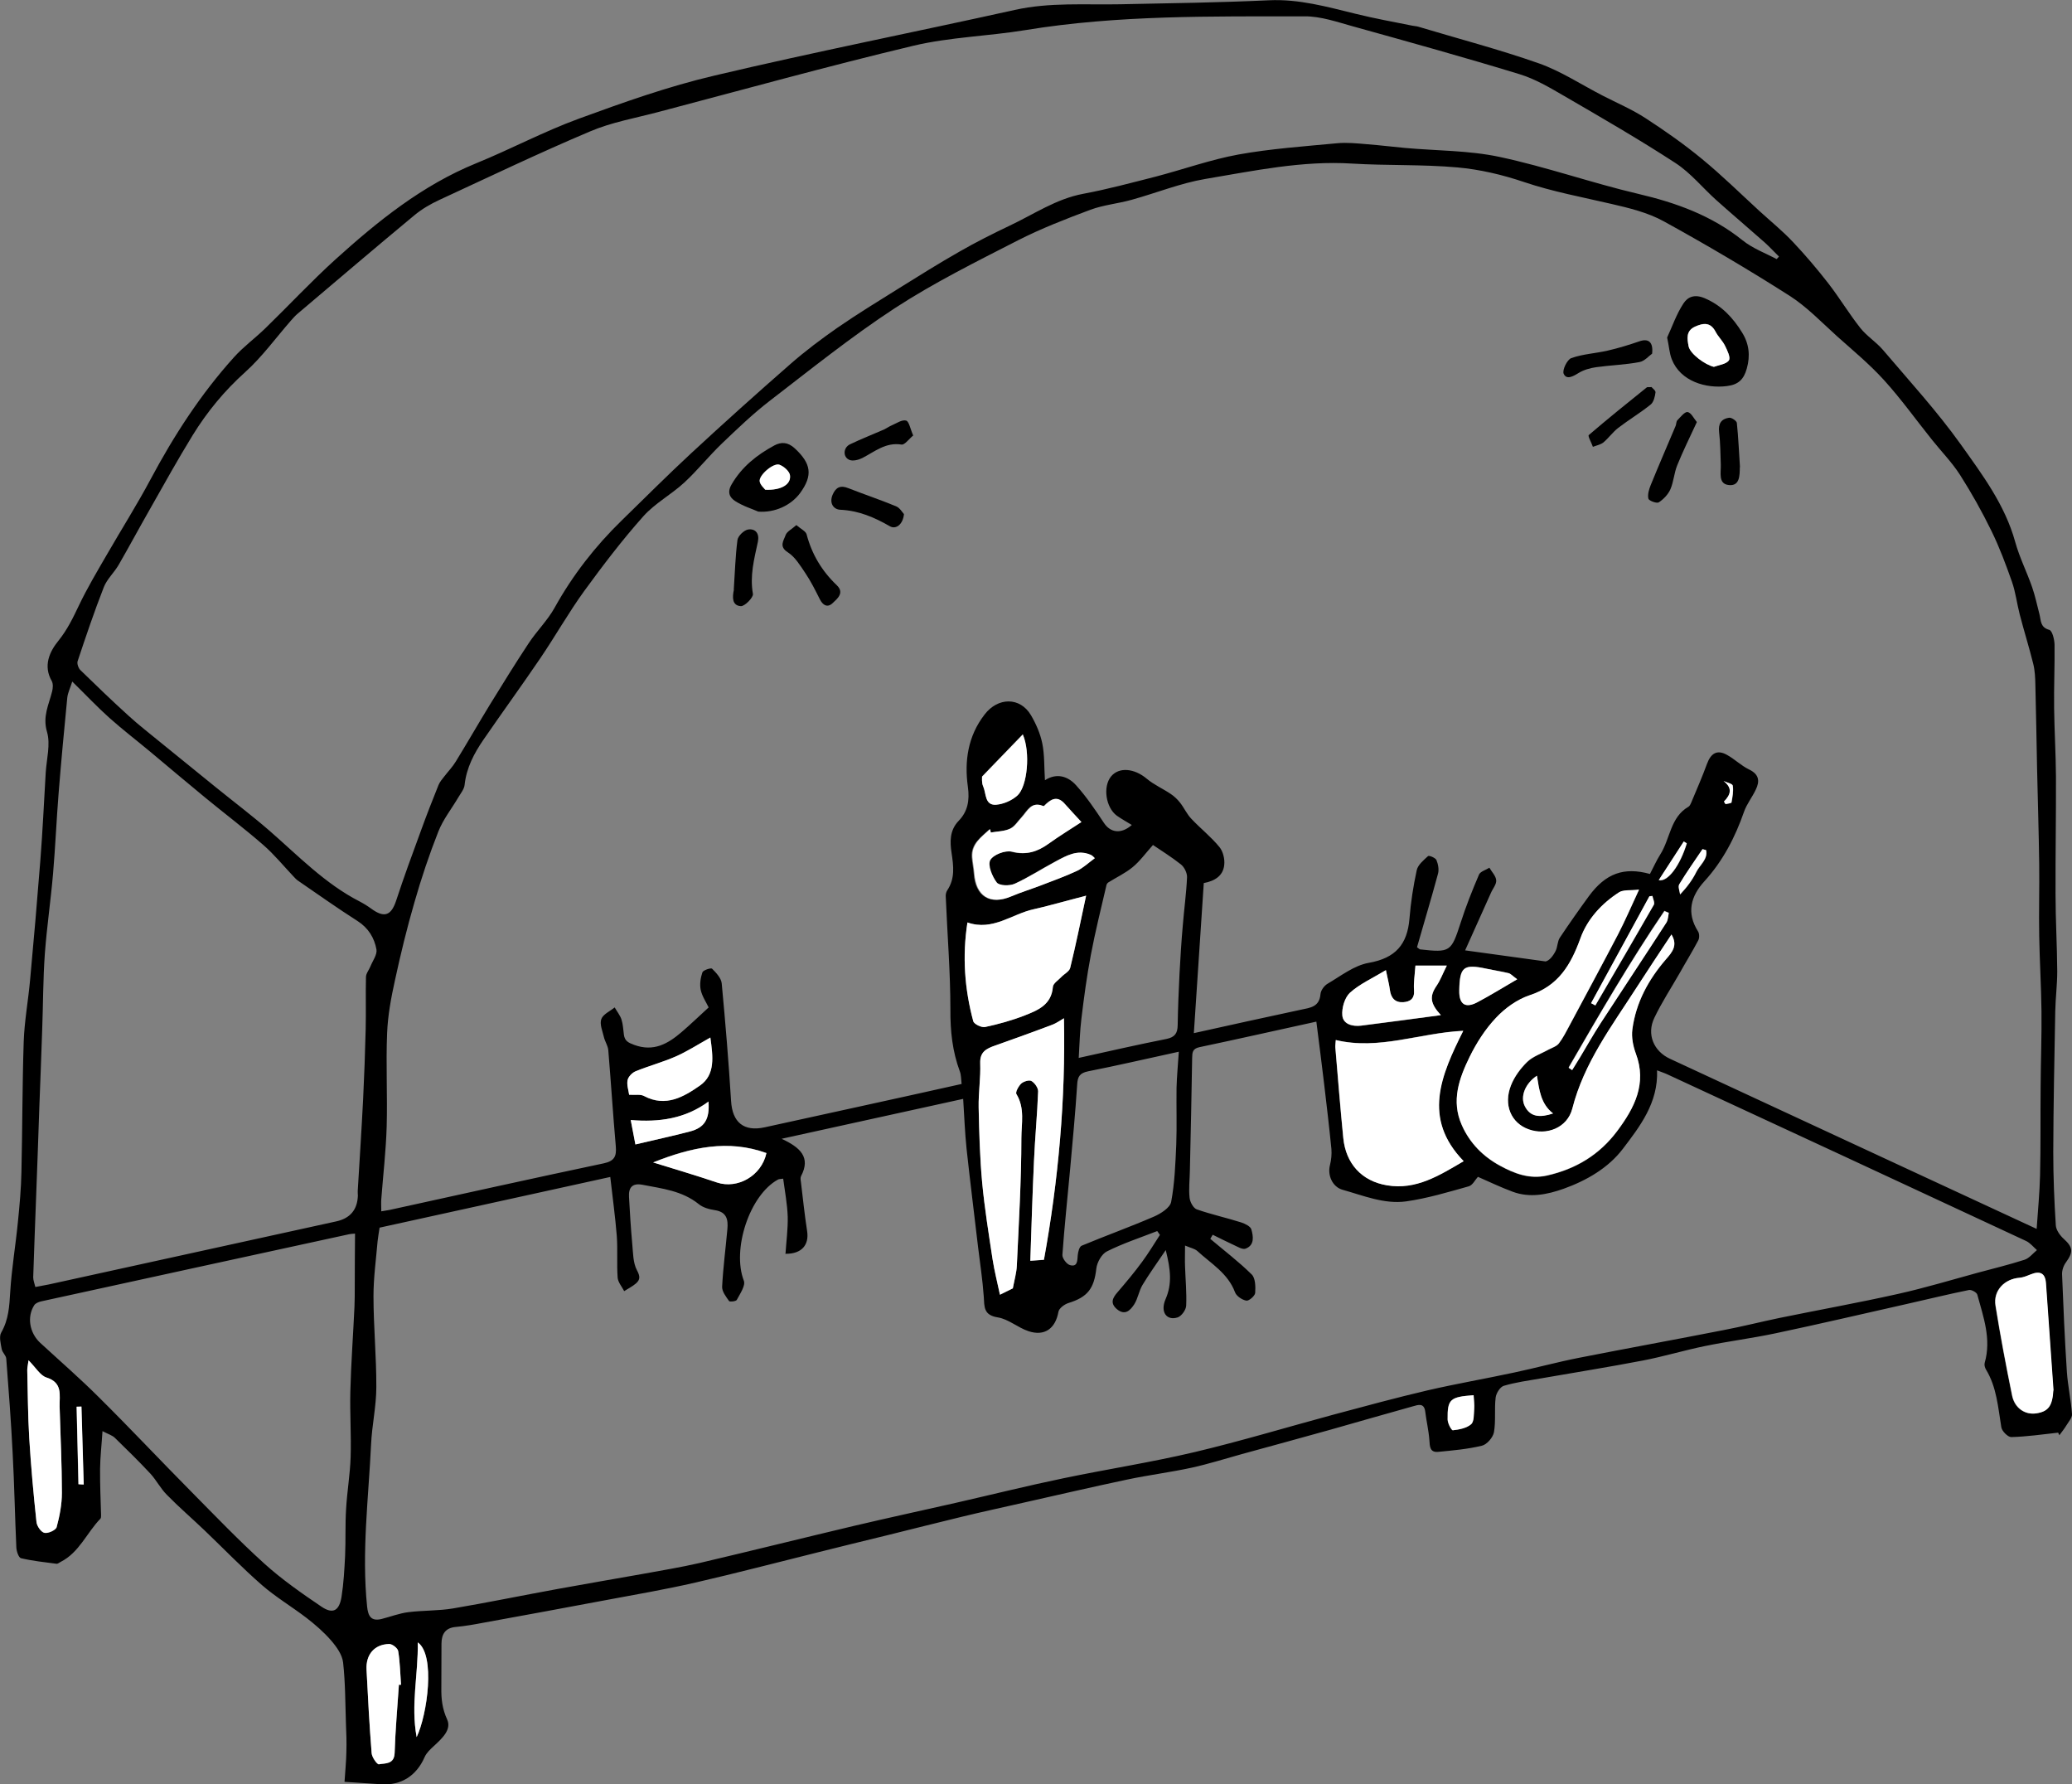 <?xml version="1.0" encoding="UTF-8"?> <svg xmlns="http://www.w3.org/2000/svg" id="Calque_2" data-name="Calque 2" viewBox="0 0 145.96 125.67"><rect x="0" y="0" width="145.96" height="125.67" fill="#808080" stroke="none"/><defs><style> .cls-1, .cls-2 { stroke-width: 0px; } .cls-2 { fill: #fff; } </style></defs><g id="Calque_1-2" data-name="Calque 1"><g><path class="cls-1" d="m144.97,100.9c-1.1.12-2.19.28-3.29.31-.24,0-.66-.42-.7-.7-.23-1.39-.32-2.81-1.08-4.06-.08-.13-.13-.33-.09-.47.48-1.67-.09-3.23-.52-4.8-.04-.16-.41-.36-.58-.33-1.48.3-2.94.66-4.41.99-3.07.69-6.14,1.41-9.22,2.06-1.65.35-3.33.56-4.98.9-1.47.3-2.91.74-4.38,1.02-2.39.46-4.79.84-7.19,1.26-.87.15-1.76.27-2.6.52-.26.08-.53.52-.57.82-.1.81.02,1.65-.12,2.45-.07.37-.5.87-.86.95-1,.24-2.03.33-3.06.43-.6.06-.6-.38-.63-.84-.05-.67-.21-1.33-.29-1.99-.08-.64-.5-.48-.86-.38-1.94.54-3.88,1.1-5.82,1.65-2.08.58-4.16,1.15-6.25,1.72-1.16.32-2.32.69-3.5.95-1.51.33-3.05.52-4.56.84-2.46.52-4.91,1.09-7.36,1.64-1.45.33-2.89.64-4.33.99-1.74.42-3.47.86-5.21,1.29-1.64.4-3.28.8-4.91,1.21-2.86.71-5.72,1.46-8.59,2.12-2.13.49-4.29.86-6.43,1.26-2.85.54-5.71,1.06-8.56,1.58-.63.12-1.26.23-1.9.29-.74.06-1.01.49-1.02,1.16-.01,1.06,0,2.11-.01,3.17-.01.76.07,1.45.41,2.19.33.72-.38,1.35-.94,1.87-.25.23-.52.48-.65.78-.57,1.31-1.66,2.01-3.06,1.91-.83-.06-1.66-.11-2.58-.17.05-.79.12-1.45.13-2.11.02-.66,0-1.32-.03-1.98-.05-1.44-.04-2.88-.2-4.31-.06-.55-.46-1.11-.84-1.55-.51-.59-1.11-1.11-1.73-1.59-1.03-.79-2.16-1.46-3.14-2.31-1.41-1.23-2.71-2.58-4.06-3.87-.88-.84-1.8-1.63-2.65-2.5-.44-.44-.73-1.02-1.15-1.48-.81-.87-1.66-1.7-2.51-2.53-.19-.18-.47-.26-.87-.47-.06.97-.16,1.81-.17,2.65-.01,1.09.04,2.19.07,3.28,0,.08,0,.19-.05.24-.96.99-1.49,2.38-2.8,3.04-.1.05-.21.15-.3.13-.84-.11-1.68-.2-2.49-.39-.17-.04-.32-.5-.33-.77-.1-2.22-.14-4.44-.26-6.65-.11-2.21-.28-4.43-.45-6.64-.02-.23-.28-.43-.32-.67-.07-.39-.2-.88-.03-1.17.52-.91.57-1.85.63-2.85.1-1.64.38-3.28.54-4.92.12-1.19.23-2.38.25-3.57.07-3.05.06-6.1.16-9.14.05-1.45.32-2.9.45-4.35.26-2.8.5-5.59.72-8.39.16-2.06.26-4.13.38-6.2.06-.97.35-2,.09-2.88-.32-1.09.13-1.91.36-2.84.06-.23.08-.54-.02-.73-.63-1.09-.15-2.09.47-2.85.62-.77,1.02-1.6,1.43-2.46.59-1.24,1.3-2.43,1.99-3.62,1.02-1.77,2.11-3.49,3.07-5.29,1.65-3.09,3.54-6.01,5.89-8.61.66-.73,1.47-1.32,2.18-2.01,1.66-1.61,3.24-3.31,4.95-4.86,2.99-2.7,6.11-5.22,9.91-6.77,2.43-.99,4.77-2.24,7.23-3.14,3.14-1.15,6.32-2.28,9.57-3.04,7.02-1.66,14.1-3.06,21.14-4.62,2.47-.55,4.95-.35,7.43-.4,3.49-.07,6.99-.12,10.48-.28,2.12-.1,4.09.46,6.1.95,1.33.33,2.67.57,4.01.84.14.03.28.03.41.07,2.83.85,5.7,1.6,8.49,2.58,1.58.56,3.01,1.51,4.51,2.28,1.01.52,2.07.97,3.02,1.59,1.37.89,2.71,1.83,3.97,2.87,1.4,1.15,2.7,2.43,4.04,3.66.8.73,1.64,1.41,2.38,2.2.87.92,1.69,1.89,2.47,2.89.79,1.02,1.46,2.14,2.26,3.15.45.57,1.11.98,1.59,1.54,1.87,2.2,3.83,4.34,5.5,6.68,1.51,2.12,3.1,4.24,3.82,6.85.3,1.09.82,2.11,1.19,3.18.22.63.35,1.28.52,1.92.11.43.04.91.69,1.09.21.06.36.67.37,1.03.02,1.49-.05,2.99-.03,4.48.02,1.61.12,3.22.13,4.83.01,2.75-.04,5.5-.03,8.25,0,1.82.11,3.64.12,5.46,0,.94-.12,1.87-.14,2.81-.06,3.31-.13,6.63-.14,9.94,0,1.71.07,3.43.18,5.14.02.33.3.72.57.96.64.58.67.92.14,1.65-.17.23-.28.56-.27.84.09,2.29.19,4.59.34,6.88.07.99.29,1.97.36,2.96.02.26-.25.55-.41.82-.14.23-.32.45-.48.67-.03-.06-.06-.13-.09-.19Zm-1.5-14.35c.09-1.32.21-2.55.24-3.78.05-2.08.02-4.16.04-6.24.01-1.78.08-3.55.06-5.33-.02-1.76-.13-3.53-.16-5.29-.03-1.68.02-3.37,0-5.05-.03-2.25-.1-4.5-.15-6.74-.04-1.96-.07-3.92-.12-5.88-.01-.5-.03-1.01-.15-1.49-.29-1.17-.65-2.31-.95-3.47-.2-.77-.29-1.57-.55-2.31-.43-1.22-.88-2.43-1.45-3.59-.66-1.35-1.4-2.67-2.21-3.94-.56-.87-1.3-1.63-1.95-2.44-1.14-1.42-2.2-2.91-3.42-4.25-1-1.1-2.16-2.06-3.27-3.05-1.1-.99-2.14-2.09-3.38-2.88-2.89-1.84-5.84-3.58-8.84-5.23-1.12-.62-2.44-.94-3.7-1.23-2.06-.48-4.13-.86-6.15-1.54-1.51-.51-3.11-.89-4.7-1.03-2.46-.22-4.94-.12-7.41-.27-3.51-.22-6.92.51-10.33,1.08-1.77.3-3.46.99-5.2,1.47-.96.27-1.98.36-2.9.7-1.74.65-3.47,1.32-5.12,2.16-2.93,1.5-5.91,2.98-8.66,4.77-3.06,2-5.93,4.31-8.83,6.54-1.18.91-2.27,1.96-3.35,2.99-.92.88-1.72,1.89-2.65,2.75-.92.85-2.07,1.46-2.89,2.38-1.49,1.67-2.85,3.46-4.17,5.27-1.1,1.52-2.03,3.17-3.09,4.73-1.31,1.93-2.68,3.81-4,5.73-.66.96-1.2,1.98-1.33,3.18-.03.31-.27.59-.44.88-.47.8-1.07,1.55-1.41,2.41-.64,1.62-1.2,3.29-1.68,4.97-.53,1.82-.98,3.67-1.38,5.52-.27,1.22-.5,2.46-.55,3.71-.09,2.19.03,4.38-.03,6.57-.05,1.71-.25,3.41-.38,5.12-.02.26,0,.52,0,.86.28-.05.44-.07.59-.1,5.03-1.1,10.05-2.22,15.08-3.28.75-.16.91-.49.85-1.2-.2-2.26-.34-4.52-.53-6.78-.03-.31-.24-.61-.31-.92-.1-.42-.31-.91-.18-1.26.12-.34.61-.55.94-.82.16.28.38.55.48.85.11.34.12.71.17,1.07.06.44.3.56.73.72,1.37.5,2.37-.08,3.33-.9.62-.53,1.21-1.1,1.91-1.74-.17-.36-.46-.78-.56-1.24-.08-.39-.01-.85.12-1.23.06-.16.6-.33.68-.26.29.29.64.66.68,1.03.26,2.76.49,5.53.66,8.29.09,1.5.89,2.18,2.38,1.85,2.27-.5,4.53-.99,6.8-1.49,2.34-.51,4.68-1.03,7.06-1.56-.04-.34-.03-.63-.12-.87-.53-1.42-.68-2.86-.67-4.38,0-2.66-.22-5.33-.33-8,0-.13.04-.28.11-.39.56-.84.44-1.71.3-2.65-.11-.75-.15-1.57.51-2.25.62-.64.78-1.42.64-2.4-.25-1.79,0-3.56,1.18-5.08.93-1.22,2.49-1.25,3.26.04.36.61.66,1.3.8,1.98.17.82.13,1.67.19,2.61.83-.54,1.63-.28,2.2.36.73.81,1.35,1.73,1.96,2.65.46.69,1.21.8,1.96.14-.36-.22-.72-.42-1.05-.65-.79-.58-1-2.05-.41-2.77.56-.68,1.64-.57,2.51.16.51.43,1.14.7,1.7,1.08.24.16.47.38.65.61.29.37.48.81.8,1.14.64.68,1.38,1.26,1.97,1.98.26.31.39.86.34,1.27-.08.77-.68,1.13-1.44,1.27l-.7,10.57c2.57-.57,5.05-1.12,7.54-1.65.66-.14,1.3-.19,1.38-1.09.02-.27.26-.6.5-.74.94-.55,1.87-1.29,2.9-1.47,1.88-.33,2.72-1.29,2.87-3.12.09-1.14.27-2.29.51-3.4.08-.38.48-.71.8-1,.07-.06.52.12.59.28.12.29.19.67.11.96-.47,1.75-1,3.49-1.48,5.18.16.12.18.14.21.15,2.14.24,2.2.17,2.86-1.86.37-1.16.82-2.29,1.3-3.41.1-.22.48-.32.73-.48.17.3.46.58.48.89.02.29-.25.59-.38.9-.59,1.32-1.18,2.64-1.81,4.03,2.06.28,3.87.53,5.67.78.27-.06.53-.39.71-.75.14-.29.12-.66.29-.92.66-.99,1.35-1.97,2.05-2.93,1.18-1.6,2.46-2.07,4.3-1.56.24-.45.45-.94.73-1.38.7-1.1.7-2.62,1.99-3.36.08-.05.14-.17.18-.27.38-.91.78-1.82,1.12-2.75.27-.73.7-1.02,1.4-.63.55.3,1,.76,1.56,1.03.71.34.77.82.47,1.43-.25.53-.63,1-.82,1.54-.63,1.81-1.49,3.47-2.79,4.9-.96,1.05-1.29,2.22-.45,3.54.1.16.1.47.01.63-.41.78-.87,1.52-1.3,2.29-.6,1.05-1.27,2.07-1.79,3.16-.56,1.16-.05,2.36,1.11,2.89,5.6,2.6,11.21,5.2,16.81,7.8,3.01,1.4,6.03,2.79,9.06,4.2Zm-88.14,1.79c.06-.92.18-1.79.16-2.65-.03-.89-.2-1.78-.32-2.68-.2.03-.29.02-.36.06-2.02,1.1-3.26,4.94-2.41,7.13.13.34-.27.92-.5,1.35-.05.1-.49.15-.54.08-.22-.31-.51-.68-.49-1.02.07-1.35.25-2.7.37-4.05.06-.66-.04-1.2-.87-1.33-.4-.06-.85-.18-1.15-.43-1.17-.94-2.57-1.09-3.96-1.36-.73-.14-.99.21-.95.86.06,1.11.13,2.22.23,3.32.06.62.05,1.32.33,1.84.23.43.23.66-.06.92-.25.22-.56.37-.84.55-.16-.31-.43-.62-.46-.94-.07-.98.01-1.96-.06-2.94-.11-1.37-.3-2.74-.46-4.16-5.46,1.2-10.86,2.39-16.25,3.57-.05.35-.11.65-.14.95-.11,1.29-.29,2.58-.29,3.87,0,2.14.21,4.27.2,6.41,0,1.35-.31,2.69-.37,4.04-.18,3.8-.67,7.59-.28,11.41.07.68.28,1.06,1.02.88.63-.16,1.25-.4,1.89-.48,1.04-.13,2.1-.09,3.13-.26,2.48-.42,4.95-.93,7.42-1.38,1.96-.36,3.92-.69,5.88-1.04,1.36-.25,2.72-.47,4.07-.78,3.62-.85,7.24-1.75,10.86-2.61,2.38-.56,4.77-1.08,7.16-1.62,2.54-.58,5.07-1.21,7.62-1.74,3.07-.64,6.18-1.12,9.23-1.84,3.29-.78,6.53-1.76,9.79-2.64,2.2-.59,4.41-1.19,6.63-1.71,2.03-.47,4.08-.82,6.12-1.26,1.51-.32,3.01-.73,4.53-1.03,3.4-.67,6.82-1.29,10.23-1.96,1.31-.25,2.61-.58,3.91-.85,2.78-.57,5.57-1.07,8.34-1.69,1.89-.42,3.74-.98,5.61-1.49,1.11-.3,2.23-.57,3.32-.92.33-.11.58-.44.87-.68-.25-.22-.47-.5-.76-.64-8.41-3.92-16.83-7.83-25.26-11.73-.21-.1-.44-.17-.74-.29.09,2.29-1.21,3.95-2.41,5.53-1.02,1.34-2.55,2.23-4.17,2.81-1.16.41-2.38.66-3.59.21-.84-.31-1.65-.7-2.45-1.05-.2.22-.38.6-.65.67-1.46.41-2.92.85-4.41,1.06-1.54.21-3.01-.41-4.48-.82-.7-.2-1.07-1.01-.88-1.74.09-.36.13-.76.1-1.13-.15-1.52-.33-3.04-.51-4.56-.17-1.45-.36-2.9-.55-4.41-2.84.62-5.53,1.23-8.24,1.8-.5.11-.5.38-.51.78-.04,2.64-.1,5.28-.16,7.91-.01.64-.09,1.29-.02,1.92.03.29.26.72.5.81,1.03.36,2.09.59,3.13.92.28.09.66.28.72.49.14.49.24,1.12-.41,1.36-.22.08-.56-.14-.83-.26-.5-.23-.99-.48-1.48-.72-.06.1-.12.19-.17.29.98.83,2.01,1.61,2.92,2.51.26.26.27.87.24,1.3-.02.21-.44.57-.62.54-.3-.05-.7-.32-.8-.59-.5-1.34-1.69-2.02-2.66-2.91-.18-.16-.46-.21-.86-.38,0,.61-.02,1.04,0,1.48.03.92.12,1.84.08,2.75-.01.3-.33.74-.6.83-.77.25-1.25-.37-.85-1.29.47-1.08.35-2.09.01-3.45-.63.93-1.17,1.68-1.64,2.46-.25.42-.32.95-.58,1.36-.27.41-.64.82-1.22.34-.5-.43-.3-.8.05-1.2.6-.7,1.19-1.4,1.73-2.14.45-.61.84-1.26,1.25-1.89-.06-.09-.12-.18-.19-.27-1.18.46-2.4.86-3.54,1.43-.37.18-.7.77-.75,1.21-.16,1.41-.61,2.01-1.97,2.43-.28.09-.66.37-.7.62-.21,1.17-.97,1.74-2.11,1.36-.75-.25-1.41-.85-2.16-.97-1.02-.16-.94-.75-.99-1.47-.08-1.16-.26-2.32-.4-3.48-.27-2.31-.56-4.61-.81-6.92-.12-1.14-.16-2.3-.24-3.52-4.22.93-8.38,1.84-12.79,2.81,1.31.61,2.07,1.3,1.37,2.63-.06.11-.03.28-.01.41.14,1.16.26,2.32.44,3.48.14.95-.38,1.59-1.51,1.58ZM125.15,18.25c.06-.06.11-.12.17-.18-.33-.32-.64-.66-.98-.97-1.14-1.01-2.3-1.99-3.43-3-.96-.86-1.8-1.91-2.87-2.61-2.58-1.68-5.25-3.22-7.92-4.77-.98-.57-1.99-1.16-3.06-1.49-3.89-1.19-7.82-2.28-11.74-3.37-1.12-.31-2.28-.72-3.43-.71-6.57.01-13.14-.1-19.66.97-2.62.43-5.31.49-7.88,1.1-6.04,1.44-12.02,3.1-18.02,4.68-1.59.42-3.25.71-4.75,1.35-3.58,1.51-7.08,3.19-10.61,4.82-.63.29-1.25.65-1.78,1.09-2.75,2.28-5.48,4.61-8.21,6.92-.17.14-.32.31-.47.48-1.07,1.22-2.04,2.57-3.24,3.65-1.46,1.31-2.67,2.78-3.69,4.43-1.04,1.69-2,3.42-2.98,5.15-.76,1.33-1.48,2.67-2.24,3.99-.32.55-.83,1.01-1.05,1.58-.67,1.71-1.26,3.46-1.84,5.2-.06.17.05.49.19.63,1.12,1.09,2.25,2.18,3.41,3.23.71.65,1.48,1.24,2.22,1.85,1.3,1.06,2.61,2.12,3.92,3.18,1.26,1.02,2.57,2.01,3.79,3.07,2.02,1.76,3.89,3.71,6.32,4.96.29.15.58.33.84.52.92.67,1.4.48,1.75-.58.54-1.65,1.14-3.28,1.74-4.91.39-1.08.81-2.15,1.24-3.22.09-.22.26-.42.41-.61.27-.35.58-.67.81-1.05.81-1.32,1.58-2.66,2.38-3.97.9-1.46,1.8-2.92,2.74-4.34.57-.87,1.34-1.62,1.84-2.52,1.27-2.29,2.86-4.33,4.73-6.15,1.62-1.58,3.22-3.18,4.88-4.72,2.31-2.14,4.65-4.24,7.02-6.31,1.04-.91,2.15-1.74,3.28-2.53,1.42-.98,2.89-1.88,4.35-2.79,1.41-.88,2.82-1.76,4.26-2.58,1.15-.66,2.34-1.26,3.54-1.83,1.7-.8,3.26-1.88,5.17-2.24,1.72-.32,3.41-.78,5.11-1.21,1.95-.51,3.87-1.2,5.84-1.56,2.28-.41,4.61-.57,6.92-.79.71-.07,1.45.01,2.17.07.89.07,1.77.18,2.65.26,2.22.2,4.48.17,6.64.63,3.29.7,6.48,1.83,9.76,2.6,2.69.63,5.19,1.53,7.37,3.28.71.57,1.61.9,2.42,1.33ZM5.09,48c-.14.45-.31.78-.35,1.13-.22,2.24-.43,4.48-.61,6.72-.15,1.88-.23,3.77-.39,5.65-.16,1.89-.44,3.77-.58,5.66-.13,1.8-.12,3.61-.19,5.42-.06,1.8-.13,3.61-.2,5.41-.07,2.05-.14,4.11-.22,6.16-.07,1.94-.15,3.87-.21,5.81,0,.21.09.42.15.68.36-.07.65-.12.95-.18,6.75-1.48,13.49-2.96,20.24-4.44q1.48-.32,1.53-1.82c0-.11-.02-.22-.01-.33.13-2.15.27-4.3.38-6.46.08-1.64.14-3.29.18-4.94.03-1.22-.01-2.44.02-3.66,0-.25.21-.49.31-.74.16-.4.49-.84.43-1.2-.15-.82-.57-1.52-1.34-2.01-1.43-.91-2.82-1.9-4.22-2.86-.11-.08-.2-.19-.29-.28-.7-.74-1.36-1.55-2.12-2.21-1.33-1.16-2.75-2.23-4.11-3.35-1.28-1.05-2.54-2.12-3.81-3.18-.97-.81-1.98-1.58-2.92-2.42-.86-.77-1.66-1.62-2.61-2.55Zm19.91,38.88c-.22.02-.31.02-.39.04-7.23,1.57-14.47,3.15-21.7,4.73-.18.04-.4.13-.49.26-.54.83-.34,1.96.41,2.66,1.39,1.28,2.82,2.52,4.16,3.86,2.2,2.18,4.32,4.44,6.5,6.64,1.69,1.71,3.35,3.44,5.13,5.05,1.24,1.12,2.63,2.09,4.02,3.03.81.55,1.26.3,1.42-.7.15-.95.2-1.91.25-2.87.05-1.1,0-2.21.07-3.31.07-1.22.28-2.43.32-3.65.05-1.54-.06-3.09-.02-4.64.05-1.99.2-3.97.29-5.95.02-.47.02-.94.02-1.41,0-1.22.01-2.44.02-3.73Zm92.75-21.06c-.86,1.31-1.68,2.53-2.48,3.77-1.74,2.7-3.69,5.28-4.51,8.5-.35,1.36-1.8,1.92-3.08,1.46-1.23-.44-1.79-1.72-1.24-3.1.24-.61.67-1.19,1.14-1.65.41-.39,1-.59,1.51-.87.25-.14.56-.23.72-.43.3-.39.53-.84.76-1.28,1.14-2.13,2.29-4.26,3.41-6.4.5-.97.93-1.97,1.48-3.15-.63.07-1.11,0-1.41.19-1.23.79-2.24,1.89-2.72,3.24-.67,1.87-1.55,3.35-3.58,4.01-.87.29-1.73.9-2.36,1.58-.76.8-1.38,1.78-1.87,2.77-.73,1.51-1.31,3.08-.54,4.8.57,1.27,1.5,2.2,2.67,2.84,1.01.55,2.08.98,3.33.7,2.04-.46,3.7-1.47,4.94-3.13,1.21-1.62,2.11-3.33,1.31-5.47-.2-.52-.32-1.14-.24-1.69.25-1.9,1.14-3.52,2.38-4.95.43-.5.84-.97.38-1.72Zm-34.71,8.25c-2.35.51-4.36.98-6.39,1.38-.58.12-.74.36-.77.94-.13,2-.32,4-.5,5.99-.18,2-.4,3.99-.54,5.99-.02.24.3.67.54.73.52.14.51-.3.54-.69.02-.24.11-.61.28-.68,1.68-.7,3.4-1.32,5.07-2.04.49-.21,1.15-.63,1.23-1.04.25-1.32.3-2.69.36-4.04.05-1.33,0-2.66.02-4,.02-.8.1-1.6.16-2.54Zm-7.07.44c2.17-.48,4.18-.94,6.2-1.34.59-.12.78-.4.79-.96.02-1.21.07-2.43.13-3.64.06-1.13.13-2.26.23-3.39.09-1.13.25-2.26.3-3.4.01-.3-.19-.71-.43-.9-.68-.54-1.43-1-1.97-1.37-.52.58-.92,1.14-1.43,1.56-.52.43-1.15.72-1.72,1.08-.06.04-.12.13-.13.2-.38,1.64-.79,3.27-1.1,4.92-.28,1.48-.48,2.97-.66,4.46-.11.88-.13,1.77-.19,2.77Zm-4.62,16.22c.11-.62.25-1.09.28-1.58.13-3,.31-6,.32-8.99,0-1.01.26-2.11-.35-3.1-.08-.13.15-.56.34-.74.17-.16.56-.28.72-.18.23.14.48.48.47.73-.06,1.62-.22,3.24-.29,4.87-.11,2.35-.18,4.71-.26,7.06.34-.02.59-.04.96-.07,1.02-5.61,1.53-11.29,1.41-17.01-.26.14-.53.34-.83.46-1.34.5-2.69.99-4.04,1.47-.59.21-1.05.44-1.03,1.23.04,1.04-.13,2.08-.11,3.12.03,1.78.08,3.56.25,5.32.17,1.8.46,3.59.73,5.37.12.81.33,1.61.52,2.5.4-.2.69-.34.91-.45Zm22.74-17.48c-.01.2-.04.36-.03.51.18,2.13.35,4.26.56,6.38.18,1.81,1.29,3.03,3.07,3.33,2.06.35,3.71-.7,5.41-1.7-2.92-3.01-1.61-6.04-.03-9.18-3.08.15-5.93,1.38-8.98.65Zm-25.94-8.28c-.37,2.38-.2,4.69.41,6.95.06.21.58.46.83.41.94-.2,1.88-.46,2.78-.81.93-.37,1.9-.75,2-2.02.02-.24.37-.46.58-.68.21-.22.58-.4.64-.66.4-1.62.73-3.26,1.12-5.08-.99.26-1.7.45-2.42.64-.41.11-.83.22-1.25.31-1.55.32-2.9,1.56-4.68.94Zm76.49,32.95c-.18-2.51-.35-5.03-.53-7.54-.05-.73-.42-.89-1.07-.63-.25.1-.52.22-.79.24-1.07.09-1.86.91-1.69,1.96.34,2.12.74,4.23,1.17,6.34.18.89.91,1.37,1.69,1.25.86-.13,1.15-.52,1.21-1.62Zm-68.5-40.01c-.41-.44-.8-.86-1.18-1.29-.56-.64-1.01-.29-1.45.15-.01.01-.06,0-.08,0-.82-.34-1.09.35-1.49.79-.26.28-.49.66-.82.81-.41.19-.91.19-1.37.27-.02-.08-.03-.16-.05-.24-.59.55-1.32,1.02-1.25,1.98.03.38.11.76.14,1.14.12,1.62,1.14,2.24,2.6,1.62.7-.3,1.44-.53,2.16-.8.83-.32,1.68-.62,2.48-1,.44-.21.8-.56,1.25-.89-.04-.03-.15-.18-.29-.24-.92-.4-1.7.06-2.47.47-.97.51-1.89,1.12-2.88,1.57-.36.16-1.08.15-1.27-.09-.33-.42-.66-1.21-.46-1.57.21-.39,1.08-.72,1.54-.6,1.03.26,1.8,0,2.59-.57.69-.5,1.43-.95,2.27-1.5ZM2.01,95.8c-.06.42-.09.56-.09.7.04,1.6.05,3.2.14,4.79.12,1.97.3,3.94.51,5.91.03.28.32.7.56.76.26.06.8-.19.86-.4.21-.78.37-1.6.37-2.41,0-2.02-.11-4.05-.16-6.07-.02-.82.24-1.7-.93-2.06-.43-.14-.74-.69-1.26-1.21Zm95.62-27.47c-.94.57-1.84.97-2.53,1.59-.38.34-.59,1.08-.54,1.61.06.62.72.79,1.32.71,1.87-.23,3.75-.49,5.62-.74-.76-.83-.81-1.32-.3-2.07.26-.38.42-.83.72-1.42-.89,0-1.53,0-2.21,0-.04.67-.14,1.2-.1,1.73.05.61-.28.82-.77.85-.56.04-.85-.3-.93-.86-.05-.4-.16-.8-.28-1.39ZM28.1,118.66s.1,0,.15,0c-.06-.79-.07-1.59-.2-2.37-.03-.2-.41-.51-.63-.5-1.04.02-1.65.74-1.6,1.81.1,1.96.21,3.92.36,5.88.02.29.39.81.51.78.45-.09,1.08.02,1.11-.8.05-1.6.2-3.2.3-4.79Zm16.22-41.56c.43.03.79-.05,1.05.09,1.52.82,2.8.05,3.94-.74,1.1-.77.91-2.06.73-3.38-.87.48-1.63.98-2.45,1.34-.91.4-1.89.66-2.82,1.04-.24.1-.51.38-.56.62-.07.33.07.7.11,1.04Zm1.69,4.76c.87.26,1.57.48,2.28.7.74.23,1.48.46,2.21.71,1.46.49,3.15-.47,3.49-2.07-2.69-.97-5.27-.42-7.98.66Zm23.17-27.17c0,.08-.04.42.08.68.22.49.09,1.34.9,1.29.53-.03,1.13-.3,1.52-.66.7-.65.92-3.02.37-4.29-.96.99-1.84,1.91-2.87,2.97Zm-24.42,25.91c1.3-.31,2.57-.58,3.83-.91,1.04-.27,1.41-.86,1.32-2.11-1.64,1.21-3.48,1.47-5.48,1.3.12.63.22,1.14.33,1.72Zm62.11-11.64c-.32-.23-.45-.39-.61-.43-.51-.13-1.03-.2-1.54-.31-1.63-.35-1.9-.14-1.93,1.53-.02.97.43,1.28,1.27.83.89-.47,1.75-1.01,2.81-1.62Zm3.63,6.22c.08.05.16.11.24.16.18-.3.37-.59.55-.89.49-.81.95-1.63,1.46-2.42,1.54-2.36,3.1-4.71,4.63-7.08.12-.18.11-.45.17-.68-.1-.04-.2-.08-.31-.13-2.42,3.57-4.58,7.29-6.74,11.02ZM29.43,115.67c.03,2.26-.51,4.38-.08,6.67.76-1.58,1.34-5.78.08-6.67Zm74.38-17.41c-1.67.12-1.86.28-1.84,1.71,0,.27.27.77.37.76.45-.05.97-.15,1.29-.43.22-.2.18-.71.21-1.09.02-.29-.02-.59-.04-.95Zm12.59-35.16c-.07,0-.14.01-.2.02-1.37,2.51-2.74,5.02-4.11,7.53l.3.16c1.38-2.36,2.77-4.72,4.12-7.09.08-.14-.06-.41-.1-.62Zm-7,15.32c-.88-.68-.97-1.68-1.14-2.66-.82.54-1.19,1.46-.86,2.13.39.8,1.1.82,1.99.53ZM5.53,104.53c.12,0,.24.01.36.02-.05-1.83-.11-3.66-.16-5.49-.11,0-.22,0-.34.01.04,1.82.09,3.64.13,5.46Zm114.66-44.65c-.08-.02-.17-.05-.25-.07-.55.82-1.13,1.63-1.64,2.48-.1.16.03.47.06.71.51-.54.87-1.03,1.14-1.58.25-.5.84-.9.69-1.54Zm-3.34,2.12c.67.14,1.52-1.08,1.98-2.59-.07-.04-.14-.09-.21-.13-.57.88-1.14,1.76-1.77,2.73Zm4.6-5.54c.04.06.07.12.11.18.15-.04.41-.06.42-.12.07-.39.15-.8.09-1.18-.02-.14-.42-.22-.65-.33.65.5.51.96.03,1.45Z"></path><path class="cls-2" d="m117.75,65.82c.45.75.05,1.23-.38,1.72-1.24,1.43-2.13,3.06-2.38,4.95-.07.55.05,1.17.24,1.69.81,2.14-.1,3.85-1.31,5.47-1.24,1.66-2.9,2.67-4.94,3.13-1.25.28-2.32-.15-3.33-.7-1.17-.64-2.11-1.57-2.67-2.84-.77-1.72-.19-3.3.54-4.8.49-1,1.11-1.97,1.87-2.77.64-.68,1.49-1.29,2.36-1.58,2.03-.66,2.9-2.14,3.58-4.01.48-1.34,1.49-2.45,2.72-3.24.3-.19.78-.12,1.41-.19-.55,1.18-.98,2.19-1.48,3.15-1.12,2.14-2.27,4.27-3.41,6.4-.24.44-.46.89-.76,1.28-.16.21-.47.3-.72.43-.51.29-1.11.48-1.51.87-.47.46-.9,1.04-1.14,1.65-.55,1.38.01,2.66,1.24,3.1,1.27.46,2.73-.1,3.08-1.46.82-3.22,2.77-5.79,4.51-8.5.8-1.24,1.61-2.46,2.48-3.77Z"></path><path class="cls-2" d="m71.35,90.73c-.23.11-.52.26-.91.45-.19-.89-.39-1.69-.52-2.5-.27-1.79-.56-3.58-.73-5.37-.16-1.77-.21-3.55-.25-5.32-.02-1.04.15-2.08.11-3.12-.03-.79.43-1.02,1.03-1.23,1.35-.48,2.7-.96,4.04-1.47.3-.11.57-.31.83-.46.12,5.72-.39,11.4-1.41,17.01-.37.03-.63.05-.96.07.08-2.36.15-4.71.26-7.06.07-1.62.23-3.24.29-4.87,0-.25-.24-.6-.47-.73-.16-.09-.55.03-.72.18-.19.18-.43.61-.34.74.61.99.35,2.09.35,3.1,0,3-.18,6-.32,8.99-.02.48-.16.96-.28,1.58Z"></path><path class="cls-2" d="m94.1,73.25c3.05.73,5.9-.5,8.98-.65-1.58,3.15-2.89,6.18.03,9.18-1.71,1-3.35,2.05-5.41,1.7-1.78-.3-2.89-1.53-3.07-3.33-.21-2.13-.38-4.26-.56-6.38-.01-.15.02-.31.03-.51Z"></path><path class="cls-2" d="m68.16,64.97c1.78.62,3.14-.61,4.68-.94.42-.09.83-.2,1.25-.31.72-.19,1.44-.38,2.42-.64-.39,1.82-.72,3.45-1.12,5.08-.06.26-.43.43-.64.66-.21.22-.56.44-.58.68-.1,1.27-1.06,1.65-2,2.02-.9.35-1.84.61-2.78.81-.25.05-.77-.2-.83-.41-.61-2.27-.78-4.57-.41-6.95Z"></path><path class="cls-2" d="m144.65,97.92c-.07,1.1-.35,1.49-1.21,1.62-.77.11-1.5-.36-1.69-1.25-.43-2.1-.83-4.22-1.17-6.34-.17-1.05.62-1.88,1.69-1.96.27-.02.53-.14.79-.24.64-.26,1.02-.1,1.07.63.18,2.51.35,5.03.53,7.54Z"></path><path class="cls-2" d="m76.16,57.91c-.85.56-1.58,1-2.27,1.5-.79.57-1.57.83-2.59.57-.46-.12-1.33.21-1.54.6-.19.35.14,1.15.46,1.57.18.23.91.25,1.27.09.99-.45,1.91-1.05,2.88-1.57.77-.41,1.54-.87,2.47-.47.14.06.25.21.29.24-.45.33-.82.68-1.25.89-.81.38-1.65.68-2.48,1-.72.28-1.45.5-2.16.8-1.47.62-2.48,0-2.6-1.62-.03-.38-.11-.76-.14-1.14-.06-.96.66-1.43,1.25-1.98.02.08.03.16.05.24.46-.08.96-.08,1.37-.27.33-.15.55-.53.82-.81.41-.44.67-1.13,1.49-.79.02.01.07.02.08,0,.44-.44.89-.79,1.45-.15.38.43.77.84,1.18,1.29Z"></path><path class="cls-2" d="m2.01,95.8c.52.52.82,1.07,1.26,1.21,1.17.37.91,1.25.93,2.06.06,2.03.16,4.05.16,6.07,0,.81-.16,1.63-.37,2.41-.06.21-.6.46-.86.4-.24-.05-.53-.47-.56-.76-.21-1.96-.39-3.93-.51-5.91-.1-1.6-.1-3.2-.14-4.79,0-.14.03-.27.09-.7Z"></path><path class="cls-2" d="m97.63,68.33c.12.6.23.99.28,1.39.07.56.36.89.93.86.49-.03.82-.24.77-.85-.04-.52.05-1.05.1-1.73.67,0,1.31,0,2.21,0-.3.6-.46,1.04-.72,1.42-.51.75-.46,1.24.3,2.07-1.87.25-3.74.5-5.62.74-.6.07-1.26-.1-1.32-.71-.05-.53.17-1.27.54-1.61.69-.62,1.59-1.02,2.53-1.59Z"></path><path class="cls-2" d="m28.1,118.66c-.11,1.6-.25,3.19-.3,4.79-.03.82-.66.72-1.11.8-.12.02-.49-.49-.51-.78-.16-1.96-.26-3.92-.36-5.88-.06-1.07.56-1.79,1.6-1.81.22,0,.6.3.63.5.13.78.14,1.58.2,2.37-.05,0-.1,0-.15,0Z"></path><path class="cls-2" d="m44.32,77.11c-.05-.34-.18-.71-.11-1.04.05-.24.32-.52.56-.62.93-.38,1.9-.64,2.82-1.04.82-.36,1.58-.85,2.45-1.34.18,1.32.37,2.61-.73,3.38-1.13.79-2.41,1.55-3.94.74-.25-.14-.62-.06-1.05-.09Z"></path><path class="cls-2" d="m46.01,81.87c2.71-1.08,5.29-1.63,7.98-.66-.34,1.6-2.04,2.56-3.49,2.07-.73-.25-1.47-.48-2.21-.71-.7-.22-1.41-.43-2.28-.7Z"></path><path class="cls-2" d="m69.18,54.7c1.03-1.07,1.91-1.98,2.87-2.97.55,1.27.32,3.65-.37,4.29-.39.36-1,.62-1.52.66-.8.05-.68-.8-.9-1.29-.12-.26-.07-.6-.08-.68Z"></path><path class="cls-2" d="m44.76,80.6c-.11-.58-.21-1.09-.33-1.72,2,.17,3.84-.09,5.48-1.3.09,1.25-.28,1.84-1.32,2.11-1.26.33-2.53.6-3.83.91Z"></path><path class="cls-2" d="m106.88,68.97c-1.06.62-1.92,1.15-2.81,1.62-.85.45-1.29.14-1.27-.83.03-1.67.3-1.88,1.93-1.53.51.11,1.03.19,1.54.31.16.04.29.2.61.43Z"></path><path class="cls-2" d="m110.51,75.19c2.15-3.73,4.32-7.46,6.74-11.02.1.04.2.08.31.13-.05.23-.05.49-.17.68-1.53,2.37-3.09,4.71-4.63,7.08-.51.79-.98,1.61-1.46,2.42-.18.3-.36.59-.55.89-.08-.05-.16-.11-.24-.16Z"></path><path class="cls-2" d="m29.43,115.67c1.26.89.67,5.09-.08,6.67-.42-2.29.12-4.41.08-6.67Z"></path><path class="cls-2" d="m103.81,98.26c.02.36.06.66.04.95-.03.38,0,.9-.21,1.09-.32.28-.84.38-1.29.43-.1.01-.37-.49-.37-.76-.02-1.43.17-1.59,1.84-1.71Z"></path><path class="cls-2" d="m116.4,63.1c.04.21.18.48.1.62-1.36,2.37-2.74,4.73-4.12,7.09l-.3-.16c1.37-2.51,2.74-5.02,4.11-7.53.07,0,.14-.01.2-.02Z"></path><path class="cls-2" d="m109.4,78.42c-.9.3-1.6.27-1.99-.53-.33-.67.04-1.59.86-2.13.16.99.26,1.98,1.14,2.66Z"></path><path class="cls-2" d="m5.53,104.53c-.04-1.82-.09-3.64-.13-5.46.11,0,.22,0,.34-.01.05,1.83.11,3.66.16,5.49-.12,0-.24-.01-.36-.02Z"></path><path class="cls-2" d="m120.18,59.87c.14.64-.45,1.04-.69,1.54-.27.54-.63,1.04-1.14,1.58-.03-.24-.16-.54-.06-.71.51-.85,1.09-1.66,1.64-2.48.08.02.17.05.25.07Z"></path><path class="cls-2" d="m116.84,61.99c.63-.97,1.2-1.85,1.77-2.73.07.04.14.09.21.13-.46,1.52-1.32,2.74-1.98,2.59Z"></path><path class="cls-2" d="m121.44,56.45c.48-.49.62-.95-.03-1.45.23.11.63.19.65.33.06.38-.02.79-.09,1.18-.01.06-.27.08-.42.12-.04-.06-.07-.12-.11-.18Z"></path><path class="cls-1" d="m117.44,23.77c.35-.75.65-1.64,1.15-2.4.29-.44.75-.68,1.49-.37,1.21.52,1.99,1.37,2.64,2.42.49.78.59,1.63.33,2.54-.21.75-.58,1.13-1.4,1.23-1.47.19-3.27-.33-3.88-1.88-.17-.42-.19-.9-.33-1.54Zm3.29,2.06c.37-.14.88-.19,1.06-.46.13-.2-.12-.71-.28-1.04-.17-.34-.47-.62-.65-.96-.36-.7-.87-.64-1.46-.37-.66.3-.55.86-.45,1.37.1.54,1.19,1.32,1.79,1.46Z"></path><path class="cls-1" d="m53.39,36.02c-.41-.18-1.06-.38-1.6-.73-.37-.24-.59-.6-.25-1.18.73-1.25,1.79-2.08,3.01-2.74.47-.25.94-.25,1.43.2,1.16,1.07,1.3,1.9.38,3.16-.63.85-1.77,1.4-2.97,1.3Zm.52-1.53c1.13.05,1.83-.38,1.73-1.03-.04-.28-.43-.62-.74-.73-.43-.16-1.47.75-1.39,1.18.05.25.31.47.39.58Z"></path><path class="cls-1" d="m56.1,36.98c.32.28.66.43.72.65.37,1.41,1.08,2.59,2.13,3.59.55.53.04.94-.29,1.25-.36.35-.69.17-.91-.27-.32-.64-.64-1.28-1.04-1.87-.35-.52-.71-1.11-1.21-1.43-.65-.41-.29-.83-.16-1.21.09-.26.44-.42.76-.71Z"></path><path class="cls-1" d="m119.54,29.71c-.51,1.1-.99,2.07-1.39,3.06-.22.54-.25,1.16-.48,1.69-.16.36-.48.7-.82.92-.14.09-.69-.11-.73-.26-.07-.29.04-.65.16-.95.57-1.4,1.17-2.78,1.76-4.18.05-.13.04-.31.12-.39.22-.23.52-.61.72-.58.25.04.44.45.65.7Z"></path><path class="cls-1" d="m116.38,24.91c-.21.14-.52.52-.89.59-1,.19-2.04.22-3.05.36-.43.06-.88.19-1.24.41-.39.24-.85.5-1.05.05-.11-.26.25-1,.54-1.1.81-.29,1.71-.33,2.57-.53.75-.17,1.49-.4,2.22-.65.62-.22,1,.02.9.88Z"></path><path class="cls-1" d="m63.68,36.2c-.07.74-.57,1.11-1,.86-1.09-.63-2.2-1.1-3.49-1.16-.46-.02-.79-.45-.54-1.05.23-.54.56-.69,1.11-.47,1.12.44,2.26.82,3.37,1.28.26.11.44.43.55.55Z"></path><path class="cls-1" d="m51.69,41.53c.08-1.17.11-2.34.26-3.5.04-.29.47-.7.76-.74.5-.07.8.27.68.86-.26,1.21-.58,2.4-.35,3.68.04.24-.57.87-.85.86-.64-.04-.6-.65-.49-1.16Z"></path><path class="cls-1" d="m116.33,27.25c.07.09.31.25.29.39-.04.3-.13.68-.34.85-.73.59-1.54,1.07-2.28,1.64-.39.3-.68.72-1.05,1.03-.2.16-.49.21-.74.31-.1-.29-.37-.76-.29-.83,1.34-1.15,2.72-2.26,4.09-3.36.04-.03.11,0,.31-.02Z"></path><path class="cls-1" d="m64.33,30.67c-.3.24-.59.67-.82.64-1.12-.18-1.89.5-2.77.95-.26.13-.66.23-.9.13-.47-.19-.45-.85.02-1.09.79-.38,1.61-.7,2.41-1.05.19-.09.37-.22.56-.3.33-.14.71-.41,1-.33.21.06.29.58.5,1.05Z"></path><path class="cls-1" d="m122.56,32.9c-.01.59,0,1.35-.78,1.26-.76-.08-.54-.88-.56-1.44-.03-.77-.03-1.54-.12-2.29-.07-.6.16-.93.7-1.01.17-.03.53.22.55.36.11,1.04.15,2.08.22,3.12Z"></path><path class="cls-2" d="m120.74,25.84c-.6-.13-1.69-.91-1.79-1.46-.09-.5-.2-1.07.45-1.37.6-.27,1.1-.33,1.46.37.18.34.48.62.65.96.16.33.42.84.28,1.04-.18.27-.69.32-1.06.46Z"></path><path class="cls-2" d="m53.91,34.49c-.08-.11-.34-.32-.39-.58-.08-.43.96-1.33,1.39-1.18.3.11.69.45.74.73.1.64-.6,1.08-1.73,1.03Z"></path></g></g></svg> 